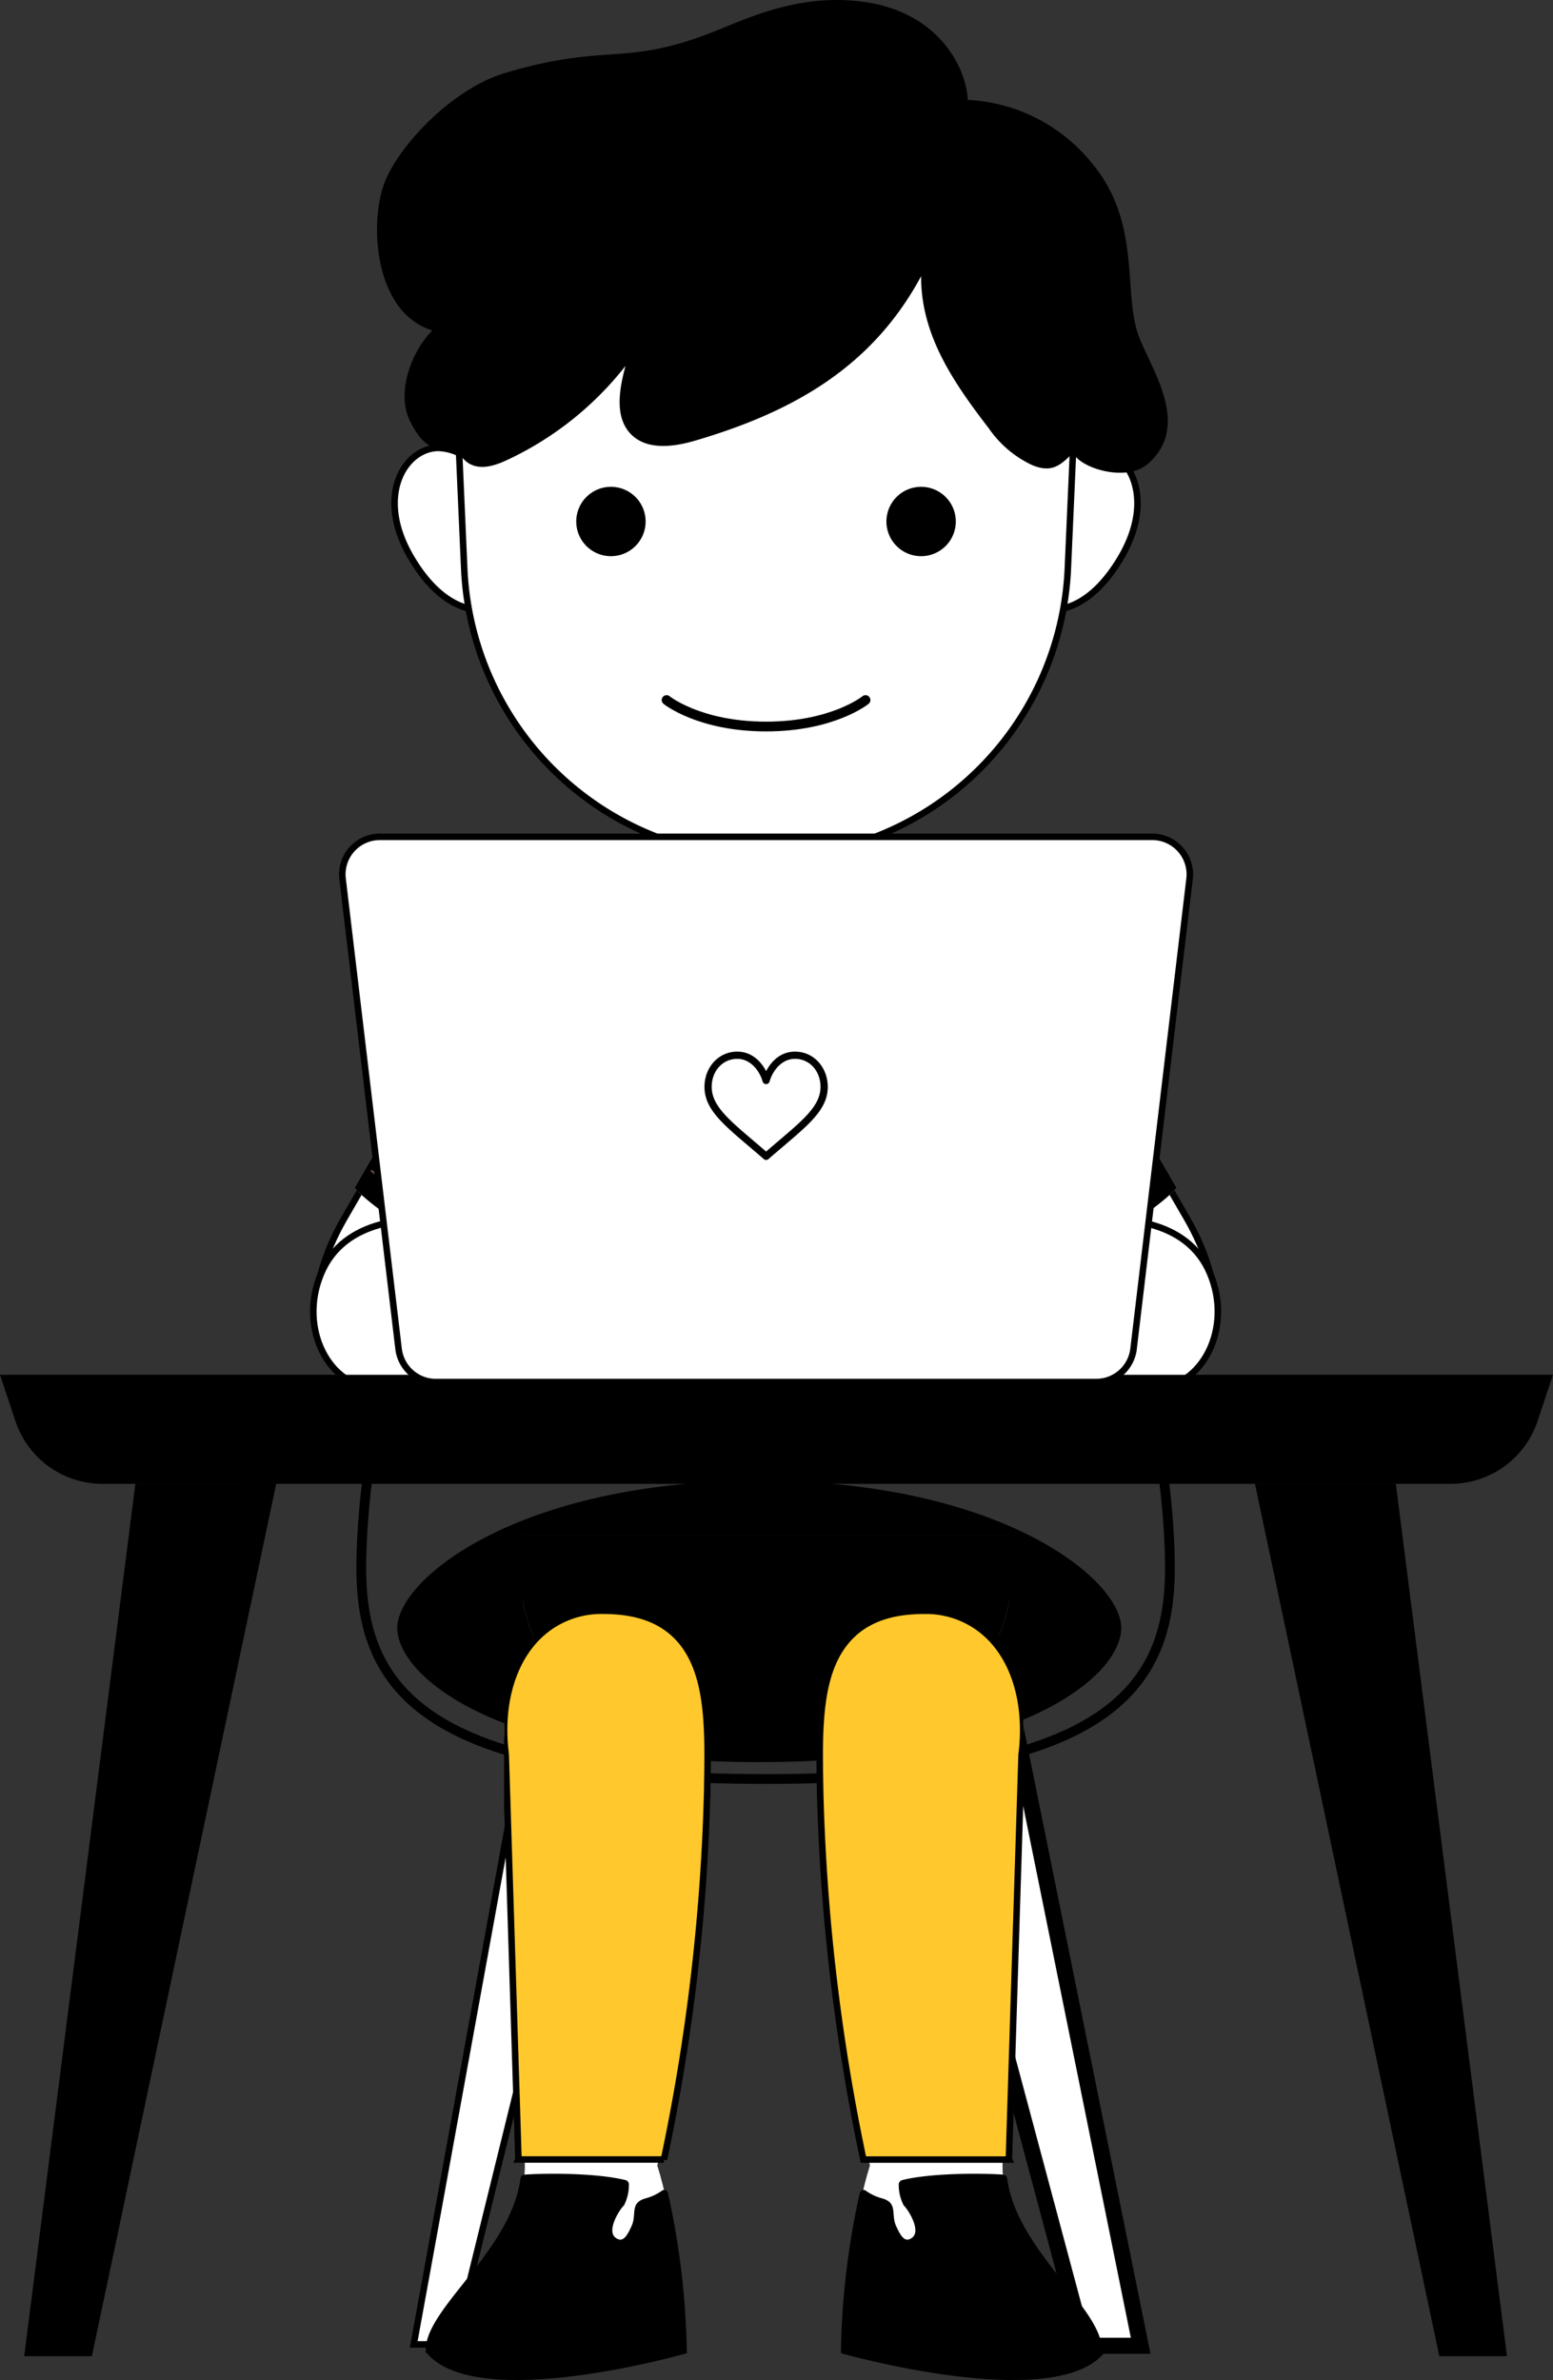 <svg xmlns="http://www.w3.org/2000/svg" xmlns:xlink="http://www.w3.org/1999/xlink" width="476.902" height="731" viewBox="0 0 476.902 731">
  <rect x="0" y="0" width="476.902" height="731" fill="#333333" stroke="none"/>
  <defs>
    <clipPath id="clip-path">
      <rect id="Rectangle_147" data-name="Rectangle 147" width="159.405" height="193.473" fill="none"/>
    </clipPath>
  </defs>
  <g id="Group_512" data-name="Group 512" transform="translate(-8138.665 13653)">
    <g id="Group_494" data-name="Group 494" transform="translate(6841.882 -14048.306)">
      <g id="Group_3" data-name="Group 3" transform="translate(1407.725 690.531)">
        <g id="Path_22" data-name="Path 22" transform="translate(158.812 198.672)">
          <path id="Path_1845" data-name="Path 1845" d="M361.481,554.472H344.146l-.488-1.829L284.991,333.456l-.828-3.1H316.11l.4,1.975,44.372,219.188Z" transform="translate(-280.953 -327.889)" fill="#fff"/>
          <path id="Path_1846" data-name="Path 1846" d="M360.374,553.472,316,334.281H289.278l58.662,219.19h12.434M366.4,558.4H344.158l-.979-3.655-58.662-219.19-1.658-6.2h37.173l.8,3.95,44.376,219.19Z" transform="translate(-282.86 -329.353)"/>
        </g>
        <path id="Path_23" data-name="Path 23" d="M242.594,552.592,282.86,331.349h26.722L255.028,552.592Z" transform="translate(-226.491 -127.753)" fill="#fff" stroke="#000" stroke-width="2"/>
        <path id="Path_26" data-name="Path 26" d="M361.239,521.712c-104.432,0-124.157-27.565-124.157-64.7,0-52.883,27.6-186.483,124.162-186.483s124.161,133.6,124.161,186.483C485.4,494.147,465.671,521.712,361.239,521.712Z" transform="translate(-237.082 -270.531)" fill="none" stroke="#000" stroke-width="3"/>
        <path id="Path_28" data-name="Path 28" d="M351.476,317.249c-73.9,0-111.156,30.219-111.156,45.223S271.769,403.7,351.476,403.7s111.156-26.222,111.156-41.224S425.371,317.249,351.476,317.249Z" transform="translate(-229.262 -157.706)"/>
      </g>
      <g id="Group_6" data-name="Group 6" transform="translate(1392.995 395.306)">
        <path id="Path_98" data-name="Path 98" d="M314.493,336.3V267.421c-23.194,3.38-31.875,18.973-72.742,89.672-12.508,21.651-11.849,43.789,3.245,50.1s30.148-7.759,40.657-29.184S307.852,341.086,314.493,336.3Z" transform="translate(-232.282 17.181)" fill="#dfc6ab"/>
        <path id="Path_99" data-name="Path 99" d="M314.493,336.3V267.421c-23.194,3.38-31.875,18.973-72.742,89.672-12.508,21.651-11.849,43.789,3.245,50.1s30.148-7.759,40.657-29.184S307.852,341.086,314.493,336.3Z" transform="translate(-232.282 17.181)" fill="#dfc6ab" opacity="0.5"/>
        <path id="Path_100" data-name="Path 100" d="M314.493,336.3V267.421c-23.194,3.38-31.875,18.973-72.742,89.672-12.508,21.651-11.849,43.789,3.245,50.1s30.148-7.759,40.657-29.184S307.852,341.086,314.493,336.3Z" transform="translate(-232.282 17.181)" fill="#fff" stroke="#000" stroke-width="2"/>
        <path id="Path_101" data-name="Path 101" d="M290.035,336.3V267.421c23.2,3.38,31.88,18.973,72.742,89.672,12.508,21.651,11.857,43.789-3.24,50.1s-30.15-7.751-40.654-29.184S296.678,341.086,290.035,336.3Z" transform="translate(-94.47 17.181)" fill="#dfc6ab"/>
        <path id="Path_102" data-name="Path 102" d="M290.035,336.3V267.421c23.2,3.38,31.88,18.973,72.742,89.672,12.508,21.651,11.857,43.789-3.24,50.1s-30.15-7.751-40.654-29.184S296.678,341.086,290.035,336.3Z" transform="translate(-94.47 17.181)" fill="#dfc6ab" opacity="0.5"/>
        <path id="Path_103" data-name="Path 103" d="M290.035,336.3V267.421c23.2,3.38,31.88,18.973,72.742,89.672,12.508,21.651,11.857,43.789-3.24,50.1s-30.15-7.751-40.654-29.184S296.678,341.086,290.035,336.3Z" transform="translate(-94.47 17.181)" fill="#fff" stroke="#000" stroke-width="2"/>
        <path id="Path_104" data-name="Path 104" d="M360.994,349.278c-36.665-63.428-46.12-78.823-69.282-82.2l-2.255-.329v72.17a109.066,109.066,0,0,1,18.266,37.171C331.05,372.547,354.7,356.239,360.994,349.278Z" transform="translate(-95.862 15.57)" fill="#d7a090"/>
        <path id="Path_105" data-name="Path 105" d="M360.994,349.278c-36.665-63.428-46.12-78.823-69.282-82.2l-2.255-.329v72.17a109.066,109.066,0,0,1,18.266,37.171C331.05,372.547,354.7,356.239,360.994,349.278Z" transform="translate(-95.862 15.57)"/>
        <path id="Path_107" data-name="Path 107" d="M236.472,349.278c36.663-63.428,46.12-78.823,69.282-82.2l2.255-.329v72.17a109.018,109.018,0,0,0-18.263,37.171C266.416,372.547,242.765,356.239,236.472,349.278Z" transform="translate(-223.826 15.57)" fill="#d7a090"/>
        <path id="Path_108" data-name="Path 108" d="M236.472,349.278c36.663-63.428,46.12-78.823,69.282-82.2l2.255-.329v72.17a109.018,109.018,0,0,0-18.263,37.171C266.416,372.547,242.765,356.239,236.472,349.278Z" transform="translate(-223.826 15.57)"/>
        <path id="Path_110" data-name="Path 110" d="M285.213,313.717a114.374,114.374,0,0,1-47.192-24.327" transform="translate(-220.085 70.237)" fill="none" stroke="#d7a090" stroke-linecap="round" stroke-linejoin="round" stroke-width="0.577" opacity="0.5"/>
        <rect id="Rectangle_5" data-name="Rectangle 5" width="35.507" height="42.611" transform="translate(121.271 249.095)" fill="#dfc6ab"/>
        <path id="Path_112" data-name="Path 112" d="M271.484,283.138c2.523-.069,5.047-.267,7.547-.564a121.3,121.3,0,0,0,14.846-2.853c3.319-.823,6.611-1.742,9.908-2.646V257.023H268.28v26.166C269.352,283.211,270.432,283.164,271.484,283.138Z" transform="translate(-147.009 -7.928)" fill="#dfc6ab" opacity="0.5"/>
        <path id="Path_113" data-name="Path 113" d="M283.084,277.456c6.946-.219,13.813-1.165,20.7-1.984V257.024h-35.5v19.529a66.525,66.525,0,0,0,14.8.9Z" transform="translate(-147.009 -7.927)" fill="#dfc6ab" opacity="0.5"/>
        <path id="Path_114" data-name="Path 114" d="M300.876,231.224l-2.316,42.628s12.114,3.384,23.423-15.975c10.992-18.805,1.838-33.512-8.546-33.512a16.438,16.438,0,0,0-12.561,6.857Z" transform="translate(-73.882 -86.799)" fill="#fff" stroke="#000" stroke-width="2"/>
        <path id="Path_116" data-name="Path 116" d="M266.168,231.224l2.316,42.628s-12.11,3.384-23.423-15.975c-10.992-18.805-1.838-33.512,8.546-33.512a16.438,16.438,0,0,1,12.561,6.857Z" transform="translate(-215.12 -86.799)" fill="#fff" stroke="#000" stroke-width="2"/>
        <path id="Path_118" data-name="Path 118" d="M340.834,431.937h0a92.776,92.776,0,0,1-92.688-88.692l-2.464-55.906a92.775,92.775,0,0,1,92.684-96.86h4.928a92.775,92.775,0,0,1,92.684,96.859l-2.464,55.912a92.777,92.777,0,0,1-92.679,88.687Z" transform="translate(-201.805 -168.638)" fill="#fff" stroke="#000" stroke-width="2"/>
        <path id="Path_121" data-name="Path 121" d="M305.609,236.557a10.652,10.652,0,1,1-3.094-7.58,10.652,10.652,0,0,1,3.094,7.58Z" transform="translate(-108.31 -76.309)"/>
        <path id="Path_123" data-name="Path 123" d="M256.413,236.557a10.652,10.652,0,1,0,3.094-7.58,10.652,10.652,0,0,0-3.094,7.58Z" transform="translate(-175.668 -76.309)"/>
        <path id="Path_125" data-name="Path 125" d="M264.535,247.044s10.026,8.131,30.555,8.131,30.535-8.131,30.535-8.131" transform="translate(-156.052 -32.03)" fill="none" stroke="#000" stroke-linecap="round" stroke-linejoin="round" stroke-width="3"/>
        <path id="Path_127" data-name="Path 127" d="M251.536,328.308a52.155,52.155,0,0,0,51.953,56.613H350.38a52.154,52.154,0,0,0,51.953-56.613l-.53-6.144H252.064Z" transform="translate(-187.908 149.389)" fill="#6d777b"/>
        <path id="Path_128" data-name="Path 128" d="M251.536,328.308a52.155,52.155,0,0,0,51.953,56.613H350.38a52.154,52.154,0,0,0,51.953-56.613l-.53-6.144H252.064Z" transform="translate(-187.908 149.389)"/>
        <path id="Path_130" data-name="Path 130" d="M326.66,383.041c-.761,41.712-5.882,75.945-13.356,113.716,4.519,14.084,8.06,40.334,8.06,56.557h-78.2c0-13.026,29.463-32.388,29.463-56.557L268.71,372.141c-2.989-23.283,7.971-42.1,27.952-42.1C327.821,330.039,327.152,356.277,326.66,383.041Z" transform="translate(-207.662 168.406)" fill="#fff"/>
        <path id="Path_132" data-name="Path 132" d="M279.005,383.041c.761,41.712,5.884,75.945,13.356,113.716-4.519,14.084-8.06,40.334-8.06,56.557h78.2c0-13.026-29.465-32.388-29.465-56.557l3.918-124.615c2.992-23.283-7.971-42.1-27.95-42.1C277.848,330.039,278.518,356.277,279.005,383.041Z" transform="translate(-121.418 168.406)" fill="#dfc6ab"/>
        <path id="Path_133" data-name="Path 133" d="M279.005,383.041c.761,41.712,5.884,75.945,13.356,113.716-4.519,14.084-8.06,40.334-8.06,56.557h78.2c0-13.026-29.465-32.388-29.465-56.557l3.918-124.615c2.992-23.283-7.971-42.1-27.95-42.1C277.848,330.039,278.518,356.277,279.005,383.041Z" transform="translate(-121.418 168.406)" fill="#fff"/>
        <path id="Path_134" data-name="Path 134" d="M405.582,268.921c-14.989,27.812-39.117,41.613-69.427,50.513-6.594,1.939-14.629,2.974-19.529-1.843-5.3-5.209-3.762-13.944-1.826-21.112a99.944,99.944,0,0,1-35.941,28.7c-3.627,1.71-11.157,5.059-15.15-2.018-7.557-.831-11.024-1.523-15.085-9.753-4.219-8.558.174-21.03,6.857-27.844-17.953-5.451-19.483-33.3-14.568-45.659,4.468-11.228,20.619-28.554,36.936-33.415,30.779-9.177,36.279-2.085,62.358-12.017,11.088-4.221,27.477-12.813,48.3-9.741,22.061,3.248,30.862,19.567,31.414,30.035a52.21,52.21,0,0,1,37.907,19.185c15.186,17.929,9.9,38.67,14.2,52.253,3.1,9.778,17.3,28.226,3.09,40.432-6.453,5.546-20.54,1.4-22.9-3.489-4.122,4.3-6.816,6.054-12.355,3.869a33.291,33.291,0,0,1-13.494-11.367C415.424,301.416,405.488,286.893,405.582,268.921Z" transform="translate(-218.933 -184.083)"/>
        <path id="Path_142" data-name="Path 142" d="M327.793,266.508a41.862,41.862,0,0,1-63.635,0" transform="translate(-156.957 14.974)" fill="none" stroke="#d7a090" stroke-linecap="round" stroke-linejoin="round" stroke-width="0.577" opacity="0.5"/>
        <g id="Component_1_1" data-name="Component 1 – 1" transform="translate(58.586 471.554)" clip-path="url(#clip-path)">
          <path id="Path_129" data-name="Path 129" d="M390.127,344.7a.394.394,0,0,1,.143-.54,72.075,72.075,0,0,1,11.564-3.435,51.807,51.807,0,0,0,.493-12.417l-.53-6.144H252.049l-.53,6.144a51.86,51.86,0,0,0,.549,12.757c4.31,2.787,10.1,2.777,14.942,4.043a.4.4,0,0,1,.174.658c-3.627,3.05-7.282,6.094-10.842,9.228a51.992,51.992,0,0,0,47.137,29.928h46.889a51.949,51.949,0,0,0,47.617-30.988,86.333,86.333,0,0,1-7.858-9.23Z" transform="translate(-246.48 -322.164)" stroke="#000" stroke-width="2"/>
          <path id="Path_143" data-name="Path 143" d="M312.306,384.478v-.493c.342-18.761.67-36.468-9.3-46.623-5.219-5.312-12.636-7.9-22.669-7.9a27.662,27.662,0,0,0-21.395,9.436c-7.2,8.186-10.3,20.9-8.523,34.7l3.908,124.228c-.02.064-.054.126-.079.188h44.768a621.72,621.72,0,0,0,13.289-113.537Z" transform="translate(-249.923 -306.294)" fill="#ffc92d" stroke="#000" stroke-width="2"/>
          <path id="Path_144" data-name="Path 144" d="M336.41,497.83,340.3,373.789c1.8-13.989-1.3-26.706-8.5-34.89a27.667,27.667,0,0,0-21.395-9.436c-10.041,0-17.46,2.585-22.669,7.9-9.97,10.152-9.644,27.868-9.3,46.623v.493a622.211,622.211,0,0,0,13.288,113.549h44.772C336.465,497.959,336.43,497.9,336.41,497.83Z" transform="translate(-181.392 -306.292)" fill="#ffc92d" stroke="#000" stroke-width="2"/>
        </g>
        <path id="Path_147" data-name="Path 147" d="M310.57,387.094c-5.148,1.335-2.838,4.874-4.436,8.442s-2.814,5.174-4.857,3.768c-3.072-2.1,1.1-8.75,2.464-9.984A13.55,13.55,0,0,0,305.265,383a1.4,1.4,0,0,0-1.045-1.478c-9.216-2.257-24.641-2.114-30.986-1.681a1.375,1.375,0,0,0-1.264,1.232c-1.594,11.959-9.958,22.632-17.51,32.147-6.22,7.828-11.582,14.585-11.582,20.452v.987h80.168v-.987a243,243,0,0,0-5.785-48.217,1.2,1.2,0,0,0-1.877-.658A15.4,15.4,0,0,1,310.57,387.094Z" transform="translate(-208.354 288.069)"/>
        <path id="Path_149" data-name="Path 149" d="M292.681,387.094c5.148,1.335,2.838,4.874,4.436,8.442s2.814,5.174,4.852,3.768c3.072-2.1-1.1-8.75-2.464-9.984A13.585,13.585,0,0,1,297.973,383a1.4,1.4,0,0,1,1.05-1.478c9.216-2.257,24.641-2.114,30.988-1.681a1.37,1.37,0,0,1,1.26,1.232c1.594,11.959,9.957,22.632,17.512,32.147,6.214,7.828,11.582,14.585,11.582,20.452v.987H280.213v-.987A242.978,242.978,0,0,1,286,385.458a1.2,1.2,0,0,1,1.883-.658,15.376,15.376,0,0,0,4.8,2.294Z" transform="translate(-118.191 288.069)"/>
        <path id="Path_154" data-name="Path 154" d="M276.551,294.253c21.533,2.329,77.488,20.223,77.488,20.223v31.172H252.332c-14.725,0-24.256-18.387-17.175-35.236S262.382,292.724,276.551,294.253Z" transform="translate(-232.769 80.717)" fill="#dfc6ab"/>
        <path id="Path_155" data-name="Path 155" d="M276.551,294.253c21.533,2.329,77.488,20.223,77.488,20.223v31.172H252.332c-14.725,0-24.256-18.387-17.175-35.236S262.382,292.724,276.551,294.253Z" transform="translate(-232.769 80.717)" fill="#fff" stroke="#000" stroke-width="2"/>
        <path id="Path_156" data-name="Path 156" d="M356.085,294.253c-21.536,2.328-77.487,20.223-77.487,20.223v31.172H380.3c14.723,0,24.256-18.387,17.172-35.236S370.266,292.724,356.085,294.253Z" transform="translate(-122.09 80.717)" fill="#dfc6ab"/>
        <path id="Path_157" data-name="Path 157" d="M356.085,294.253c-21.536,2.328-77.487,20.223-77.487,20.223v31.172H380.3c14.723,0,24.256-18.387,17.172-35.236S370.266,292.724,356.085,294.253Z" transform="translate(-122.09 80.717)" fill="#fff" stroke="#000" stroke-width="2"/>
      </g>
      <g id="Group_37" data-name="Group 37" transform="translate(1296.783 817.564)">
        <path id="Path_209" data-name="Path 209" d="M661.145,342.426H247.187a28.173,28.173,0,0,1-26.731-19.269l-4.743-14.226h476.9l-4.743,14.229a28.174,28.174,0,0,1-26.727,19.266Z" transform="translate(-215.713 -308.931)"/>
        <path id="Path_211" data-name="Path 211" d="M225.083,318.743,190.946,586.669h20.779l56.613-267.933Z" transform="translate(-183.515 -285.249)"/>
        <path id="Path_212" data-name="Path 212" d="M376.531,318.741,410.66,586.674H389.881L333.268,318.741Z" transform="translate(52.108 -285.246)"/>
      </g>
      <g id="Group_38" data-name="Group 38" transform="translate(1401.903 652.332)">
        <path id="Path_215" data-name="Path 215" d="M240.749,308.064a5.8,5.8,0,0,0,5.8,5.8H458.225a5.8,5.8,0,0,0,5.8-5.8v-2.4H240.748Z" transform="translate(-222.405 -147.484)" fill="#ba6b5a" opacity="0.5"/>
        <path id="Path_216" data-name="Path 216" d="M466.865,425.73H264.072a11.533,11.533,0,0,1-11.453-10.17l-17.2-144.4a11.537,11.537,0,0,1,11.451-12.9h237.19a11.539,11.539,0,0,1,11.453,12.9l-17.2,144.395a11.532,11.532,0,0,1-11.448,10.166Z" transform="translate(-235.339 -258.262)" fill="#fff" stroke="#000" stroke-width="2"/>
      </g>
      <path id="Path_1843" data-name="Path 1843" d="M-6876,750.985c15.522,18.481,79.734,0,79.734,0l-7.753-15.735h-7.146s-22.027,2.878-23.579,3.84S-6876,750.985-6876,750.985Z" transform="translate(8303.912 367.107)"/>
      <path id="Path_1844" data-name="Path 1844" d="M-6795.26,750.985c-15.708,18.481-80.738,0-80.738,0l7.854-15.735h7.227s22.3,2.878,23.874,3.84S-6795.26,750.985-6795.26,750.985Z" transform="translate(8431.048 367.107)"/>
    </g>
    <g id="love" transform="translate(8355 -13361)">
      <path id="Path_1855" data-name="Path 1855" d="M27.8,31c-4.032,0-7.024,2.476-8.871,5.989C17.079,33.477,14.087,31,10.054,31,4.243,31,0,35.88,0,41.832,0,49.7,7.509,54.643,18.2,63.994a1.109,1.109,0,0,0,1.461,0c10.677-9.342,18.2-14.291,18.2-22.162C37.852,35.879,33.608,31,27.8,31ZM18.926,61.688C9.084,53.139,2.218,48.39,2.218,41.832c0-4.911,3.369-8.614,7.836-8.614,4.307,0,6.975,3.988,7.8,6.949a1.11,1.11,0,0,0,2.138,0c.816-2.922,3.454-6.949,7.8-6.949,4.468,0,7.836,3.7,7.836,8.614C35.634,48.394,28.756,53.149,18.926,61.688Z" transform="translate(0 0)"/>
    </g>
  </g>
</svg>
